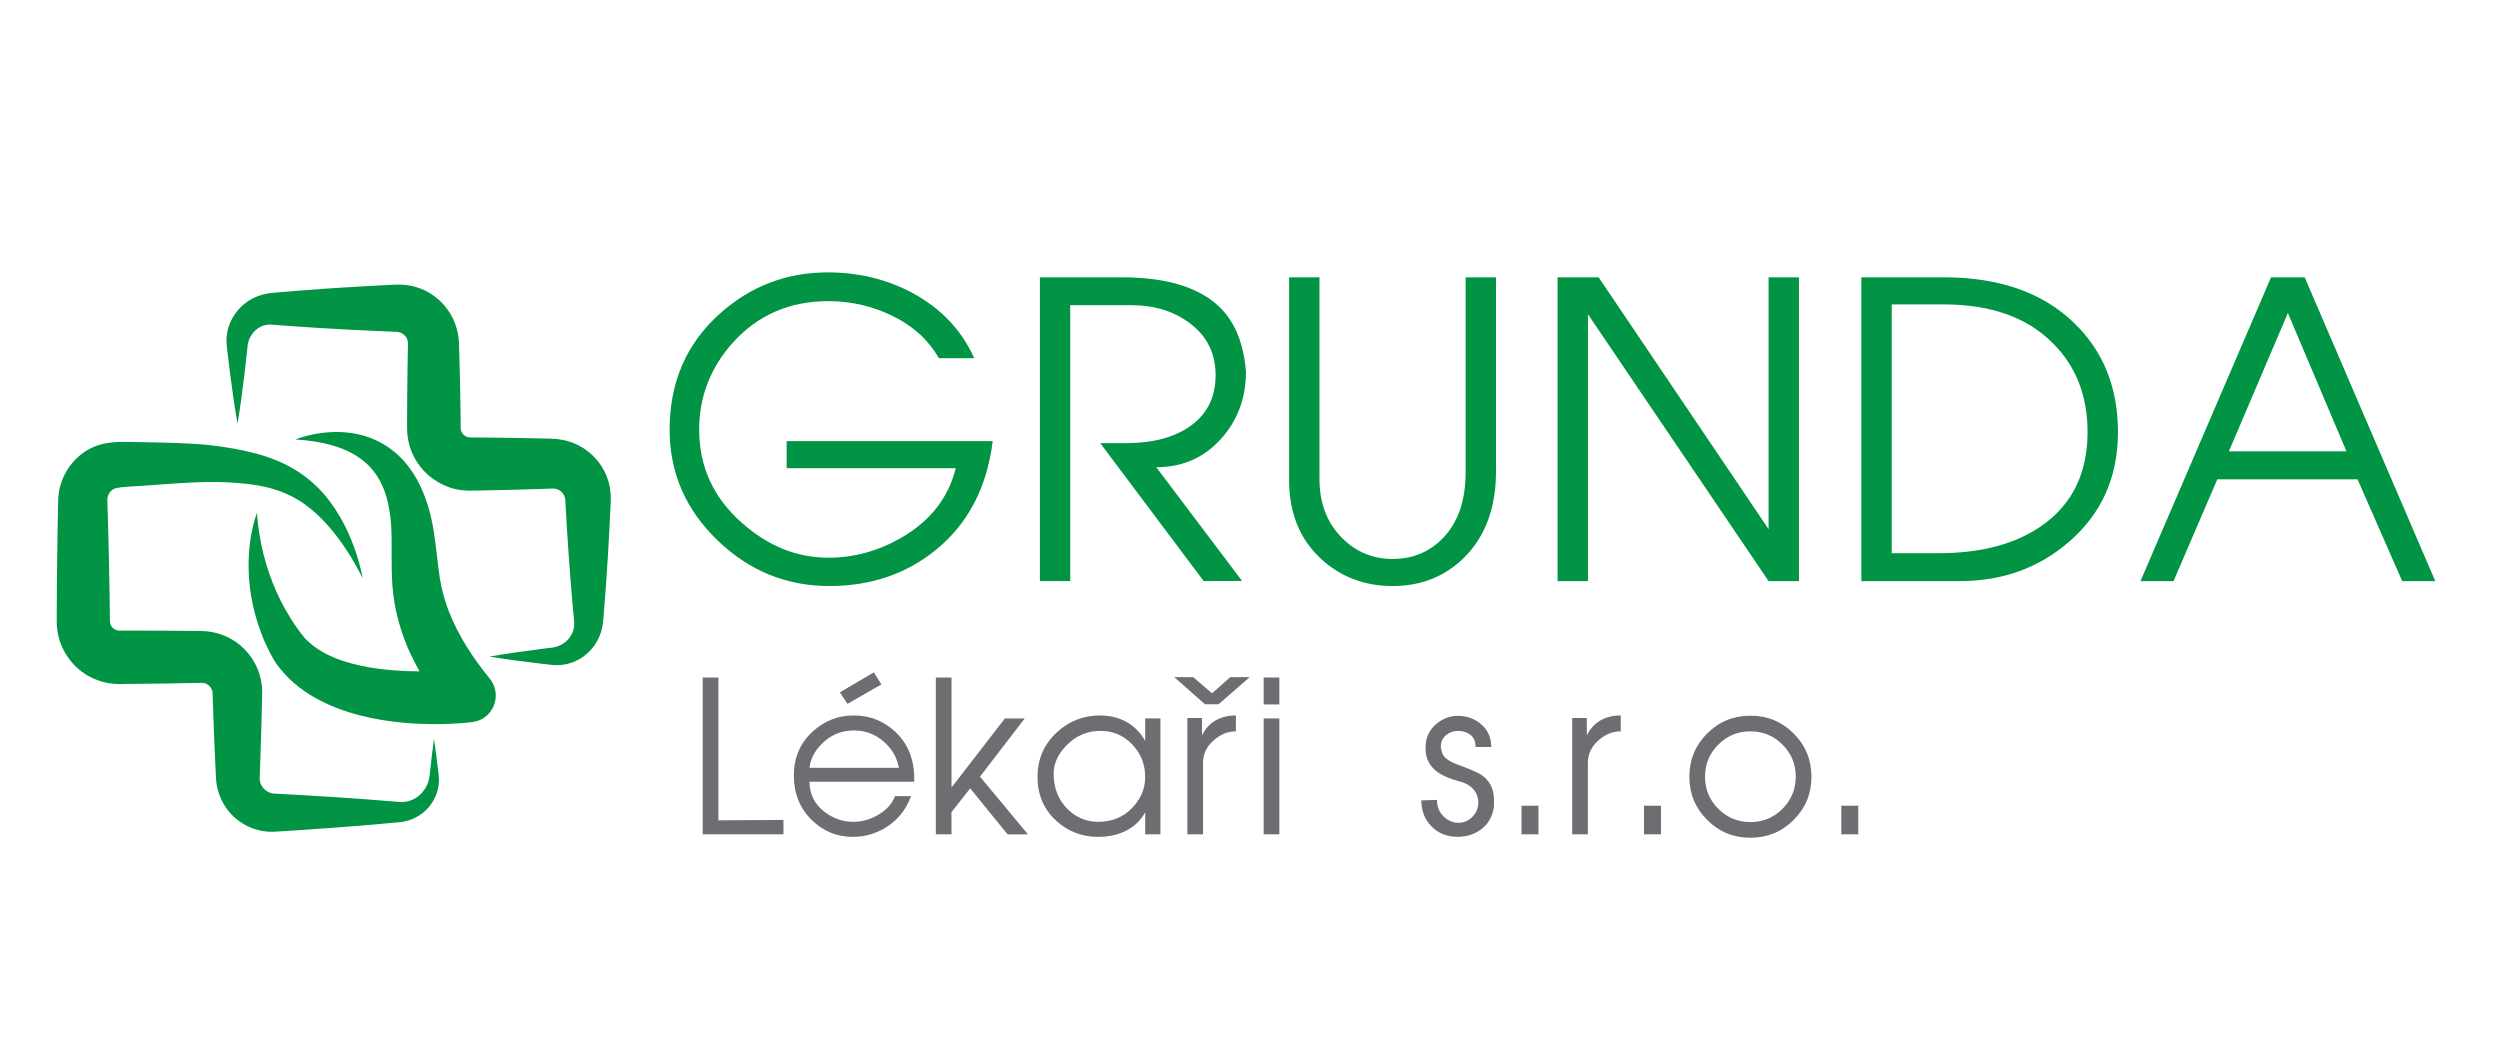 <svg xmlns:dc="http://purl.org/dc/elements/1.1/" xmlns:cc="http://creativecommons.org/ns#" xmlns:rdf="http://www.w3.org/1999/02/22-rdf-syntax-ns#" xmlns:svg="http://www.w3.org/2000/svg" xmlns="http://www.w3.org/2000/svg" xmlns:sodipodi="http://sodipodi.sourceforge.net/DTD/sodipodi-0.dtd" xmlns:inkscape="http://www.inkscape.org/namespaces/inkscape" id="Vrstva_1" x="0px" y="0px" viewBox="0 0 210 87.56" xml:space="preserve" sodipodi:docname="Grunda - logo unfinished_Kreslic&#xED; pl&#xE1;tno 1_rescale.svg" inkscape:version="1.0.2-2 (e86c870879, 2021-01-15)" width="210" height="87.56"><defs id="defs61"></defs><style type="text/css" id="style2">	.st0{fill:#009444;}	.st1{fill:#6D6E71;}</style><g id="g56" transform="matrix(0.296,0,0,0.296,3.059,21.051)" style="stroke-width:3.375">	<g id="g16" style="stroke-width:3.375">		<path class="st0" d="m 179.69,50.8 c 0,-13.51 4.81,-24.54 14.45,-33.09 8.7,-7.69 18.83,-11.53 30.41,-11.53 8.85,0 16.93,1.98 24.23,5.94 8,4.35 13.79,10.48 17.36,18.41 h -10.02 c -2.95,-5.13 -7.3,-9.1 -13.05,-11.94 -5.75,-2.83 -11.84,-4.25 -18.29,-4.25 -10.95,0 -19.96,3.88 -27.03,11.65 -6.45,7.15 -9.67,15.42 -9.67,24.81 0,10.56 4.08,19.42 12.23,26.56 7.38,6.52 15.53,9.79 24.47,9.79 7.22,0 14.13,-1.9 20.74,-5.71 8.16,-4.74 13.28,-11.3 15.38,-19.69 h -48 v -7.69 h 58.48 c -1.63,13.24 -7.07,23.58 -16.31,31.02 -8.39,6.74 -18.41,10.11 -30.06,10.11 -12.12,0 -22.64,-4.27 -31.57,-12.82 -9.17,-8.77 -13.75,-19.3 -13.75,-31.57 z" id="path4" style="stroke-width:3.375"></path>		<path class="st0" d="M 284.77,93.79 V 7.58 h 23.18 c 13.36,0 22.91,3.11 28.66,9.31 3.8,4.11 6.02,9.93 6.64,17.46 0,7.53 -2.4,13.93 -7.21,19.21 -4.81,5.28 -10.89,7.91 -18.25,7.91 l 24.35,32.27 -10.89,0.04 -29.35,-39.14 h 7.22 c 7.84,0 14.06,-1.69 18.64,-5.07 4.58,-3.38 6.87,-8.13 6.87,-14.27 0,-6.21 -2.49,-11.14 -7.46,-14.8 -4.51,-3.34 -9.98,-5.01 -16.43,-5.01 h -17.36 v 78.29 h -8.61 z" id="path6" style="stroke-width:3.375"></path>		<path class="st0" d="M 355.49,65.13 V 7.58 h 8.62 v 57.17 c 0,6.92 2.14,12.52 6.41,16.8 3.96,3.97 8.74,5.95 14.33,5.95 5.75,0 10.52,-1.98 14.33,-5.95 4.27,-4.43 6.41,-10.65 6.41,-18.67 V 7.58 h 8.62 v 54.99 c 0,10.41 -3.03,18.6 -9.09,24.58 -5.44,5.36 -12.19,8.04 -20.27,8.04 -7.92,0 -14.68,-2.56 -20.27,-7.69 -6.06,-5.59 -9.09,-13.05 -9.09,-22.37 z" id="path8" style="stroke-width:3.375"></path>		<path class="st0" d="m 440.3,93.79 h -8.62 V 7.58 h 11.65 l 48.23,71.46 V 7.58 h 8.62 v 86.21 h -8.62 L 440.3,18.06 Z" id="path10" style="stroke-width:3.375"></path>		<path class="st0" d="M 517.89,93.79 V 7.58 h 23.42 c 15.77,0 28.12,4.35 37.05,13.05 8.23,8 12.35,18.29 12.35,30.87 0,12.74 -4.62,23.11 -13.86,31.11 -8.62,7.46 -18.95,11.18 -30.99,11.18 z m 8.62,-78.52 v 70.6 h 13.28 c 12.19,0 22.02,-2.64 29.47,-7.92 8.54,-6.06 12.82,-14.87 12.82,-26.45 0,-10.25 -3.26,-18.64 -9.79,-25.16 -7.3,-7.38 -17.63,-11.07 -30.99,-11.07 z" id="path12" style="stroke-width:3.375"></path>		<path class="st0" d="m 634.15,7.58 h 9.55 l 37.05,86.21 -9.37,0.02 L 658.7,64.9 h -39.8 l -12.43,28.91 -9.37,-0.02 z m 4.78,10.13 -16.75,39.26 h 33.37 z" id="path14" style="stroke-width:3.375"></path>	</g>	<g id="g44" style="stroke-width:3.375">		<g id="g42" style="stroke-width:3.375">			<path class="st1" d="M 193.54,161.68 212,161.56 v 4.09 h -22.91 v -44.5 h 4.45 z" id="path18" style="stroke-width:3.375"></path>			<path class="st1" d="m 214.95,148.99 c 0,-5.13 1.8,-9.32 5.41,-12.57 3.33,-3.01 7.2,-4.51 11.61,-4.51 4.41,0 8.26,1.48 11.55,4.45 3.73,3.37 5.59,7.88 5.59,13.53 v 0.84 H 219.4 c 0,3.53 1.44,6.4 4.33,8.6 2.45,1.84 5.15,2.77 8.12,2.77 2.49,0 4.88,-0.69 7.19,-2.08 2.3,-1.38 3.84,-3.12 4.6,-5.2 h 4.57 c -1.4,3.77 -3.73,6.7 -6.98,8.78 -2.89,1.84 -6.09,2.77 -9.62,2.77 -4.45,0 -8.3,-1.58 -11.55,-4.75 -3.41,-3.32 -5.11,-7.53 -5.11,-12.63 z m 29.82,-2.22 c -0.56,-2.93 -1.98,-5.39 -4.27,-7.4 -2.45,-2.12 -5.25,-3.19 -8.42,-3.19 -3.13,0 -5.81,0.92 -8.06,2.77 -2.77,2.29 -4.31,4.89 -4.63,7.82 z M 228,125.36 l 9.63,-5.67 2.17,3.4 -9.62,5.53 z" id="path20" style="stroke-width:3.375"></path>			<path class="st1" d="m 255.24,165.65 v -44.5 h 4.45 v 31.21 l 15.15,-19.6 5.61,0.02 -12.68,16.5 13.62,16.38 -5.78,0.01 -10.63,-13.07 -5.32,6.79 0.03,6.27 h -4.45 z" id="path22" style="stroke-width:3.375"></path>			<path class="st1" d="m 284.1,149.42 c 0,-5.17 1.86,-9.44 5.59,-12.81 3.45,-3.13 7.46,-4.69 12.03,-4.69 2.69,0 5.09,0.54 7.22,1.62 2.41,1.24 4.31,3.11 5.71,5.59 v -6.37 h 4.33 v 32.89 h -4.33 v -6.25 c -1.24,2.25 -3.02,3.97 -5.32,5.17 -2.31,1.2 -4.96,1.8 -7.97,1.8 -4.65,0 -8.64,-1.52 -11.97,-4.57 -3.52,-3.24 -5.29,-7.37 -5.29,-12.38 z m 4.57,-1.03 c 0,4.09 1.3,7.44 3.91,10.04 2.44,2.45 5.37,3.67 8.78,3.67 3.81,0 6.98,-1.28 9.5,-3.85 2.52,-2.57 3.79,-5.51 3.79,-8.84 0,-3.61 -1.22,-6.69 -3.67,-9.26 -2.45,-2.57 -5.45,-3.85 -9.02,-3.85 -3.77,0 -7,1.38 -9.68,4.15 -2.4,2.49 -3.61,5.14 -3.61,7.94 z" id="path24" style="stroke-width:3.375"></path>			<path class="st1" d="m 331.61,128.73 -8.72,-7.7 5.39,0.03 5.35,4.57 5.16,-4.57 5.52,-0.02 -8.84,7.7 h -3.86 z m -4.99,36.92 v -33.02 h 4.15 v 4.93 c 0.92,-1.88 2.21,-3.3 3.88,-4.24 1.66,-0.94 3.58,-1.41 5.74,-1.41 v 4.51 c -2.23,0 -4.3,0.82 -6.21,2.47 -2.07,1.8 -3.11,3.95 -3.11,6.43 v 20.33 z" id="path26" style="stroke-width:3.375"></path>			<path class="st1" d="m 348.27,128.79 v -7.64 h 4.45 v 7.64 z m 0,36.86 v -32.89 h 4.45 v 32.89 z" id="path28" style="stroke-width:3.375"></path>			<path class="st1" d="m 394.27,142.4 -0.06,-1.33 c 0,-2.81 1.04,-5.08 3.13,-6.81 1.8,-1.49 3.83,-2.23 6.07,-2.23 2.41,0 4.51,0.72 6.31,2.16 2.08,1.64 3.13,3.87 3.13,6.68 h -4.45 c 0,-1.56 -0.49,-2.72 -1.47,-3.46 -0.98,-0.74 -2.14,-1.11 -3.46,-1.11 -1.2,0 -2.27,0.34 -3.19,1.02 -1.16,0.84 -1.74,2.02 -1.74,3.55 l 0.36,1.62 c 0.36,1.28 1.84,2.41 4.43,3.37 3.59,1.32 5.85,2.31 6.77,2.95 2.36,1.64 3.53,3.99 3.53,7.04 v 1.8 c -0.36,2.97 -1.67,5.23 -3.93,6.79 -1.86,1.28 -3.97,1.92 -6.35,1.92 -3.03,0 -5.5,-0.98 -7.44,-2.95 -1.94,-1.97 -2.9,-4.43 -2.9,-7.4 l 4.45,-0.12 c 0,1.9 0.62,3.46 1.86,4.67 1.24,1.21 2.65,1.82 4.21,1.82 1.52,0 2.85,-0.56 3.97,-1.69 1.12,-1.13 1.68,-2.47 1.68,-4.04 0,-1.37 -0.4,-2.55 -1.2,-3.56 -0.96,-1.2 -2.37,-2.03 -4.21,-2.47 -2.53,-0.68 -4.47,-1.49 -5.83,-2.41 -2.16,-1.45 -3.39,-3.4 -3.67,-5.81 z" id="path30" style="stroke-width:3.375"></path>			<path class="st1" d="m 421.45,165.65 v -8.12 h 4.81 v 8.12 z" id="path32" style="stroke-width:3.375"></path>			<path class="st1" d="m 435.83,165.65 v -33.02 h 4.15 v 4.93 c 0.92,-1.88 2.21,-3.3 3.88,-4.24 1.66,-0.94 3.58,-1.41 5.74,-1.41 v 4.51 c -2.23,0 -4.3,0.82 -6.21,2.47 -2.07,1.8 -3.11,3.95 -3.11,6.43 v 20.33 z" id="path34" style="stroke-width:3.375"></path>			<path class="st1" d="m 456.21,165.65 v -8.12 h 4.81 v 8.12 z" id="path36" style="stroke-width:3.375"></path>			<path class="st1" d="m 486.4,131.98 c 4.81,0 8.9,1.68 12.27,5.05 3.37,3.37 5.05,7.46 5.05,12.27 0,4.81 -1.68,8.9 -5.05,12.27 -3.37,3.37 -7.46,5.05 -12.27,5.05 -4.81,0 -8.9,-1.68 -12.27,-5.05 -3.37,-3.37 -5.05,-7.46 -5.05,-12.27 0,-4.81 1.68,-8.9 5.05,-12.27 3.37,-3.37 7.46,-5.05 12.27,-5.05 z m 0,4.45 c -3.57,0 -6.61,1.25 -9.11,3.76 -2.51,2.51 -3.76,5.54 -3.76,9.11 0,3.57 1.25,6.61 3.76,9.11 2.51,2.5 5.54,3.76 9.11,3.76 3.57,0 6.6,-1.25 9.11,-3.76 2.5,-2.51 3.76,-5.54 3.76,-9.11 0,-3.57 -1.25,-6.6 -3.76,-9.11 -2.5,-2.51 -5.54,-3.76 -9.11,-3.76 z" id="path38" style="stroke-width:3.375"></path>			<path class="st1" d="m 512.2,165.65 v -8.12 h 4.81 v 8.12 z" id="path40" style="stroke-width:3.375"></path>		</g>	</g>	<g id="g54" style="stroke-width:3.375">		<g id="g52" style="stroke-width:3.375">			<path class="st0" d="m 128.57,115.21 c 4.94,-0.87 9.88,-1.55 14.81,-2.18 l 1.85,-0.23 0.93,-0.11 0.23,-0.03 c 0.08,-0.01 0.16,-0.02 0.21,-0.03 l 0.35,-0.07 c 0.92,-0.2 1.77,-0.55 2.51,-1.02 0.74,-0.48 1.38,-1.07 1.88,-1.76 0.49,-0.68 0.86,-1.43 1.06,-2.19 0.21,-0.76 0.28,-1.53 0.2,-2.29 l -0.32,-3.46 -0.32,-3.7 c -0.11,-1.23 -0.21,-2.47 -0.31,-3.7 -0.4,-4.94 -0.74,-9.88 -1.05,-14.82 -0.16,-2.47 -0.29,-4.94 -0.43,-7.41 l -0.05,-0.93 -0.02,-0.46 -0.01,-0.12 v -0.06 l -0.01,-0.02 -0.02,-0.09 c -0.01,-0.06 -0.02,-0.11 -0.03,-0.17 -0.01,-0.06 -0.01,-0.11 -0.03,-0.17 -0.04,-0.11 -0.06,-0.22 -0.09,-0.32 -0.14,-0.42 -0.38,-0.79 -0.65,-1.12 -0.27,-0.33 -0.61,-0.6 -0.97,-0.8 -0.36,-0.2 -0.74,-0.33 -1.11,-0.39 -0.19,-0.04 -0.38,-0.04 -0.57,-0.04 -0.05,0.01 -0.1,0.01 -0.15,0.01 h -0.07 -0.04 -0.02 -0.05 l -0.93,0.04 -3.71,0.12 c -4.94,0.16 -9.88,0.27 -14.82,0.37 -1.24,0.03 -2.47,0.04 -3.71,0.06 h -0.06 -0.1 -0.2 l -0.4,-0.01 -0.8,-0.04 c -0.27,-0.01 -0.53,-0.05 -0.8,-0.08 -0.27,-0.04 -0.53,-0.07 -0.8,-0.11 -0.53,-0.07 -1.06,-0.21 -1.58,-0.34 -0.26,-0.07 -0.53,-0.12 -0.78,-0.22 -0.26,-0.09 -0.51,-0.17 -0.77,-0.27 -4.07,-1.48 -7.51,-4.48 -9.55,-8.29 -0.24,-0.48 -0.49,-0.97 -0.7,-1.46 -0.2,-0.5 -0.38,-1.01 -0.56,-1.52 -0.15,-0.52 -0.29,-1.04 -0.41,-1.57 -0.11,-0.53 -0.19,-1.06 -0.27,-1.6 -0.04,-0.27 -0.06,-0.53 -0.08,-0.8 l -0.04,-0.8 c -0.03,-0.64 -0.02,-0.81 -0.02,-1.15 v -1.85 l 0.04,-7.41 c 0.03,-2.47 0.05,-4.94 0.09,-7.41 l 0.12,-6.87 c 0,-0.37 -0.06,-0.72 -0.18,-1.07 -0.12,-0.35 -0.31,-0.69 -0.57,-0.99 -0.25,-0.3 -0.57,-0.56 -0.91,-0.76 -0.35,-0.2 -0.74,-0.33 -1.16,-0.39 l -0.08,-0.02 -0.04,-0.01 c -0.01,0 -0.01,0 -0.02,0 h -0.06 L 101.96,23.06 101.04,23 99.19,22.92 95.48,22.76 C 93.01,22.64 90.54,22.53 88.07,22.4 85.6,22.28 83.13,22.12 80.66,21.98 78.19,21.82 75.72,21.67 73.25,21.49 72.01,21.41 70.78,21.32 69.54,21.22 L 66.4,20.99 c -0.71,-0.02 -1.43,0.1 -2.14,0.35 -0.7,0.25 -1.38,0.65 -1.98,1.17 -0.6,0.52 -1.12,1.16 -1.52,1.89 l -0.15,0.28 c -0.04,0.09 -0.08,0.19 -0.12,0.29 l -0.13,0.29 c -0.05,0.1 -0.06,0.2 -0.1,0.3 l -0.1,0.31 c -0.02,0.05 -0.04,0.1 -0.05,0.16 l -0.03,0.16 -0.07,0.32 -0.03,0.16 c -0.01,0.03 -0.01,0.05 -0.02,0.09 l -0.01,0.12 c -0.25,2.47 -0.53,4.94 -0.82,7.42 -0.59,4.94 -1.23,9.89 -2.06,14.83 -0.87,-4.94 -1.56,-9.88 -2.19,-14.81 -0.31,-2.47 -0.61,-4.94 -0.89,-7.41 l -0.01,-0.12 c 0,-0.04 -0.01,-0.1 -0.01,-0.14 l -0.01,-0.3 -0.02,-0.6 -0.01,-0.3 c 0,-0.1 0.01,-0.2 0.01,-0.3 l 0.04,-0.61 C 54,24.34 54,24.13 54.04,23.93 l 0.1,-0.61 c 0.04,-0.2 0.07,-0.41 0.11,-0.61 l 0.16,-0.6 c 0.43,-1.59 1.18,-3.12 2.19,-4.48 1,-1.36 2.28,-2.54 3.74,-3.47 1.46,-0.93 3.14,-1.58 4.88,-1.92 l 0.33,-0.07 c 0.11,-0.02 0.22,-0.03 0.33,-0.05 l 0.66,-0.08 0.33,-0.04 0.3,-0.03 0.46,-0.04 1.85,-0.16 c 1.23,-0.11 2.47,-0.21 3.7,-0.31 2.47,-0.2 4.94,-0.38 7.41,-0.56 2.47,-0.17 4.94,-0.34 7.41,-0.49 2.47,-0.16 4.94,-0.29 7.41,-0.43 l 3.71,-0.19 1.85,-0.09 0.93,-0.04 0.46,-0.02 h 0.06 0.09 0.19 0.38 c 2.04,0.02 4.11,0.41 6.04,1.17 1.93,0.76 3.71,1.89 5.24,3.3 1.53,1.41 2.81,3.1 3.75,4.98 0.94,1.88 1.52,3.95 1.73,6.05 l 0.06,0.79 c 0.02,0.25 0.03,0.57 0.03,0.68 l 0.03,0.93 0.05,1.85 0.1,3.71 c 0.06,2.47 0.1,4.94 0.16,7.41 l 0.11,7.41 0.01,1.85 c 0,0.28 0,0.72 0.02,0.7 0.01,0.04 0.01,0.08 0.01,0.12 0,0.04 -0.01,0.08 0.01,0.12 0.02,0.08 0.02,0.16 0.04,0.23 0.03,0.07 0.05,0.15 0.06,0.22 0.04,0.07 0.07,0.14 0.08,0.21 0.04,0.07 0.08,0.13 0.1,0.21 0.15,0.27 0.35,0.53 0.58,0.74 0.24,0.21 0.51,0.37 0.8,0.49 0.04,0.01 0.07,0.03 0.11,0.05 0.03,0.02 0.08,0.02 0.11,0.03 0.08,0.01 0.14,0.06 0.23,0.06 0.04,0 0.08,0.01 0.12,0.02 0.04,0.01 0.08,0.03 0.12,0.02 0.04,0 0.08,0 0.12,0.01 l 0.06,0.01 0.03,0.01 h 0.02 0.06 c 1.24,0.01 2.47,0.01 3.71,0.02 4.94,0.05 9.88,0.11 14.83,0.23 l 3.71,0.08 0.93,0.03 0.36,0.02 0.39,0.02 0.78,0.06 c 1.04,0.11 2.07,0.3 3.07,0.6 2,0.58 3.89,1.53 5.53,2.79 1.64,1.25 3.04,2.79 4.12,4.53 1.08,1.74 1.84,3.68 2.21,5.68 0.09,0.5 0.15,1 0.21,1.51 0.04,0.25 0.04,0.5 0.05,0.75 l 0.02,0.75 0.01,0.38 v 0.09 0.06 0.12 l -0.02,0.46 -0.04,0.93 c -0.11,2.47 -0.23,4.94 -0.36,7.41 -0.26,4.94 -0.56,9.89 -0.91,14.83 -0.08,1.24 -0.18,2.47 -0.27,3.71 l -0.29,3.71 -0.15,1.85 -0.08,0.93 -0.05,0.53 -0.07,0.64 c -0.21,1.71 -0.73,3.38 -1.53,4.87 -0.8,1.49 -1.86,2.82 -3.11,3.89 -1.25,1.07 -2.68,1.9 -4.19,2.42 -1.51,0.53 -3.1,0.77 -4.65,0.71 l -0.58,-0.02 c -0.1,0 -0.17,-0.01 -0.25,-0.02 l -0.23,-0.03 -0.93,-0.1 -1.85,-0.21 c -4.98,-0.58 -9.92,-1.22 -14.87,-2.04 z" id="path46" style="stroke-width:3.375"></path>			<path class="st0" d="m 92.6,92.97 c -0.36,-0.68 -0.7,-1.36 -1.08,-2.03 -0.35,-0.68 -0.73,-1.34 -1.1,-2 C 89.67,87.62 88.89,86.32 88.06,85.07 87.25,83.81 86.38,82.58 85.49,81.4 85.05,80.8 84.58,80.23 84.12,79.65 83.65,79.08 83.18,78.52 82.69,77.98 81.72,76.89 80.71,75.84 79.65,74.86 78.6,73.89 77.53,72.98 76.39,72.17 L 75.97,71.86 C 75.83,71.76 75.68,71.67 75.54,71.57 75.25,71.38 74.97,71.18 74.67,71 l -0.88,-0.53 c -0.15,-0.09 -0.3,-0.17 -0.45,-0.25 l -0.45,-0.24 -0.45,-0.24 c -0.15,-0.08 -0.31,-0.15 -0.46,-0.22 -0.31,-0.15 -0.61,-0.3 -0.92,-0.44 l -0.94,-0.4 C 69.81,68.55 69.48,68.44 69.17,68.31 67.89,67.85 66.6,67.43 65.26,67.13 63.92,66.82 62.58,66.55 61.2,66.38 L 60.69,66.31 60.17,66.25 59.13,66.13 C 58.41,66.07 57.69,65.99 56.96,65.94 56.24,65.9 55.52,65.83 54.8,65.8 L 53.72,65.74 C 53.36,65.72 53,65.72 52.64,65.7 c -2.88,-0.09 -5.76,-0.04 -8.68,0.11 -1.46,0.06 -2.94,0.16 -4.42,0.26 l -4.51,0.32 c -1.51,0.11 -3.04,0.22 -4.58,0.32 l -4.45,0.28 -1.08,0.09 -0.5,0.05 -0.24,0.02 -0.22,0.03 c -0.59,0.07 -1.08,0.16 -1.45,0.27 -0.37,0.1 -0.63,0.21 -0.81,0.33 -0.04,0.03 -0.09,0.06 -0.13,0.09 -0.04,0.03 -0.08,0.05 -0.11,0.09 -0.02,0.02 -0.04,0.03 -0.05,0.05 -0.02,0.01 -0.04,0.02 -0.06,0.05 -0.05,0.05 -0.1,0.08 -0.14,0.13 -0.37,0.35 -0.67,0.8 -0.85,1.28 -0.19,0.48 -0.27,0.99 -0.23,1.44 l 0.14,4.42 0.12,4.56 c 0.17,6.08 0.28,12.16 0.38,18.25 l 0.06,4.56 0.03,2.28 v 0.27 c 0.01,0.03 0.01,0.05 0.01,0.08 0.01,0.05 0.01,0.1 0.01,0.15 -0.01,0.05 0.02,0.1 0.03,0.15 0.01,0.05 0.02,0.1 0.02,0.14 0.09,0.37 0.26,0.72 0.5,1.03 0.24,0.31 0.54,0.58 0.89,0.74 0.34,0.17 0.7,0.27 1.1,0.28 0.02,0 0.05,0.01 0.07,0.01 h 0.27 0.57 1.14 2.28 l 9.12,0.03 9.12,0.08 c 0.41,0.01 0.64,0 1.41,0.04 0.33,0.02 0.65,0.04 0.98,0.06 0.32,0.02 0.65,0.08 0.97,0.13 0.32,0.05 0.65,0.1 0.97,0.17 0.32,0.08 0.64,0.16 0.95,0.24 0.64,0.15 1.25,0.39 1.86,0.62 0.15,0.06 0.31,0.12 0.46,0.18 l 0.44,0.21 c 0.29,0.14 0.59,0.29 0.88,0.43 0.15,0.07 0.29,0.15 0.43,0.24 l 0.42,0.25 c 0.28,0.17 0.56,0.34 0.82,0.52 0.26,0.19 0.52,0.39 0.78,0.59 0.26,0.2 0.52,0.39 0.75,0.62 0.48,0.44 0.97,0.87 1.39,1.36 1.75,1.91 3.07,4.21 3.82,6.69 0.16,0.63 0.34,1.25 0.45,1.89 0.05,0.32 0.1,0.64 0.14,0.96 L 64,123.6 c 0.02,0.16 0.02,0.32 0.03,0.48 0.02,0.32 0.03,0.64 0.04,0.96 l 0.01,0.24 v 0.12 0.08 l -0.01,0.29 -0.03,1.14 c -0.06,3.04 -0.15,6.08 -0.23,9.12 -0.09,3.04 -0.19,6.08 -0.29,9.12 l -0.08,2.28 -0.04,1.14 -0.02,0.57 -0.01,0.14 v 0.07 0.03 0.11 c -0.03,0.61 0.04,1.21 0.27,1.8 l 0.02,0.06 0.03,0.05 0.05,0.11 c 0.03,0.07 0.06,0.15 0.1,0.22 0.04,0.07 0.09,0.13 0.13,0.2 0.04,0.07 0.07,0.15 0.13,0.21 0.11,0.12 0.18,0.28 0.3,0.39 0.06,0.06 0.11,0.12 0.16,0.19 0.06,0.06 0.12,0.11 0.18,0.17 0.49,0.45 1.07,0.82 1.74,1.02 0.08,0.02 0.17,0.04 0.25,0.07 l 0.13,0.04 c 0.04,0.02 0.09,0.01 0.13,0.02 0.09,0.01 0.18,0.03 0.27,0.04 l 0.07,0.01 c 0.03,0 0.03,0.01 0.09,0.01 l 0.29,0.01 2.28,0.12 4.56,0.25 c 6.08,0.34 12.17,0.73 18.25,1.18 3.04,0.23 6.08,0.46 9.13,0.72 l 0.57,0.05 0.14,0.01 c 0.05,0 0.1,0.01 0.13,0.01 l 0.21,0.01 0.42,0.03 0.1,0.01 0.1,-0.01 0.21,-0.01 c 0.14,-0.01 0.28,-0.01 0.42,-0.01 l 0.42,-0.06 c 0.14,-0.02 0.28,-0.02 0.42,-0.06 l 0.42,-0.1 0.21,-0.05 c 0.07,-0.02 0.14,-0.05 0.2,-0.07 l 0.41,-0.14 c 0.14,-0.04 0.27,-0.11 0.4,-0.17 l 0.4,-0.18 0.38,-0.22 c 0.13,-0.08 0.27,-0.14 0.38,-0.23 l 0.37,-0.26 c 0.06,-0.04 0.13,-0.08 0.18,-0.13 l 0.17,-0.15 c 0.93,-0.78 1.71,-1.79 2.25,-2.95 0.06,-0.15 0.12,-0.3 0.18,-0.45 0.06,-0.15 0.13,-0.3 0.17,-0.46 l 0.13,-0.47 c 0.04,-0.16 0.1,-0.32 0.12,-0.48 l 0.09,-0.49 0.04,-0.25 0.03,-0.29 0.12,-1.14 c 0.35,-3.04 0.68,-6.09 1.11,-9.13 0.45,3.04 0.82,6.08 1.19,9.12 l 0.13,1.14 0.03,0.28 0.02,0.32 0.03,0.65 c 0.02,0.22 0,0.43 -0.01,0.65 l -0.04,0.66 c -0.01,0.22 -0.06,0.43 -0.09,0.65 -0.04,0.22 -0.06,0.44 -0.11,0.66 -0.37,1.74 -1.17,3.42 -2.3,4.86 l -0.21,0.27 c -0.07,0.09 -0.15,0.17 -0.23,0.26 l -0.47,0.51 c -0.15,0.18 -0.34,0.32 -0.51,0.48 l -0.53,0.46 -0.57,0.42 c -0.19,0.13 -0.38,0.29 -0.59,0.4 l -0.61,0.36 c -0.1,0.06 -0.21,0.12 -0.31,0.18 l -0.32,0.15 -0.65,0.3 c -0.22,0.1 -0.45,0.17 -0.68,0.25 -0.23,0.08 -0.46,0.16 -0.69,0.23 l -0.71,0.17 -0.36,0.08 -0.18,0.04 -0.18,0.02 -0.72,0.09 -0.36,0.04 -0.3,0.03 -0.57,0.05 c -3.04,0.28 -6.08,0.55 -9.12,0.8 -6.08,0.5 -12.16,0.95 -18.24,1.35 l -4.56,0.29 -2.28,0.14 -0.29,0.02 c -0.04,0 -0.13,0 -0.19,0 h -0.22 c -0.29,0 -0.58,0 -0.87,-0.01 -0.15,-0.01 -0.29,0 -0.44,-0.02 l -0.44,-0.04 c -0.29,-0.03 -0.58,-0.06 -0.87,-0.1 -4.67,-0.7 -8.98,-3.64 -11.36,-7.86 -1.19,-2.1 -1.92,-4.5 -2.07,-6.93 l -0.03,-0.46 -0.01,-0.19 -0.01,-0.14 -0.03,-0.57 -0.05,-1.14 -0.11,-2.28 c -0.13,-3.04 -0.26,-6.08 -0.38,-9.12 -0.11,-3.04 -0.23,-6.08 -0.32,-9.12 L 50,125.8 49.99,125.51 v -0.07 l -0.01,-0.02 0.02,-0.01 c -0.01,-0.06 -0.02,-0.12 -0.03,-0.18 0,-0.03 0,-0.06 -0.01,-0.09 -0.01,-0.03 -0.02,-0.06 -0.03,-0.08 -0.02,-0.06 -0.03,-0.11 -0.04,-0.17 0,-0.01 0,-0.03 -0.01,-0.04 l -0.02,-0.04 c -0.01,-0.03 -0.02,-0.05 -0.03,-0.08 -0.02,-0.05 -0.03,-0.11 -0.05,-0.16 -0.18,-0.42 -0.44,-0.79 -0.77,-1.1 -0.07,-0.09 -0.18,-0.14 -0.26,-0.21 -0.04,-0.04 -0.09,-0.06 -0.14,-0.09 -0.05,-0.03 -0.09,-0.06 -0.14,-0.09 -0.05,-0.03 -0.1,-0.04 -0.15,-0.07 -0.02,-0.01 -0.05,-0.03 -0.07,-0.04 -0.02,-0.02 -0.04,-0.03 -0.07,-0.04 -0.05,-0.02 -0.1,-0.03 -0.15,-0.06 -0.02,-0.01 -0.05,-0.02 -0.07,-0.04 -0.03,-0.01 -0.05,-0.01 -0.08,-0.02 -0.1,-0.02 -0.2,-0.07 -0.31,-0.08 -0.05,-0.01 -0.1,-0.02 -0.15,-0.04 -0.05,0 -0.11,0 -0.16,-0.01 -0.05,0 -0.1,-0.02 -0.16,-0.02 -0.06,0.01 -0.11,0.01 -0.16,0.01 0.01,-0.01 -0.52,0 -0.87,0.01 l -9.12,0.16 -9.12,0.11 -2.28,0.02 -1.13,0.03 h -0.57 -0.3 l -0.49,-0.01 c -2.64,-0.06 -5.3,-0.72 -7.66,-1.93 -2.37,-1.2 -4.43,-2.96 -6.03,-5.07 -1.6,-2.11 -2.75,-4.59 -3.26,-7.2 -0.06,-0.33 -0.11,-0.65 -0.16,-0.98 -0.04,-0.33 -0.1,-0.66 -0.12,-0.99 -0.02,-0.33 -0.04,-0.66 -0.05,-0.99 l -0.02,-0.49 v -0.3 L 5.77,102.76 5.79,98.2 C 5.83,92.12 5.89,86.03 6,79.95 l 0.08,-4.56 0.11,-4.7 c 0.04,-1.29 0.22,-2.57 0.55,-3.81 0.33,-1.23 0.8,-2.42 1.38,-3.54 1.17,-2.24 2.83,-4.21 4.86,-5.73 0.25,-0.19 0.52,-0.37 0.78,-0.55 0.26,-0.18 0.56,-0.35 0.84,-0.52 0.29,-0.17 0.59,-0.32 0.88,-0.47 0.3,-0.15 0.6,-0.28 0.9,-0.41 1.21,-0.51 2.42,-0.82 3.54,-1.02 1.12,-0.2 2.15,-0.28 3.07,-0.32 l 0.35,-0.01 0.33,-0.01 c 0.22,-0.01 0.43,-0.01 0.64,-0.01 h 1.2 l 4.67,0.07 4.54,0.1 c 3.05,0.06 6.16,0.15 9.31,0.33 1.58,0.09 3.17,0.22 4.76,0.38 0.8,0.09 1.59,0.16 2.39,0.28 l 1.19,0.16 c 0.4,0.05 0.8,0.12 1.19,0.18 1.59,0.23 3.17,0.53 4.74,0.86 0.78,0.16 1.56,0.35 2.34,0.52 0.39,0.09 0.8,0.2 1.2,0.3 l 0.6,0.15 0.6,0.17 c 1.6,0.44 3.18,0.98 4.74,1.61 1.56,0.62 3.09,1.35 4.56,2.18 1.48,0.82 2.89,1.76 4.23,2.79 l 0.5,0.39 c 0.17,0.13 0.33,0.26 0.49,0.4 l 0.96,0.82 c 0.31,0.28 0.61,0.57 0.92,0.86 0.15,0.14 0.3,0.28 0.45,0.43 l 0.43,0.45 c 0.28,0.3 0.58,0.59 0.85,0.91 l 0.81,0.93 c 0.27,0.31 0.51,0.64 0.77,0.96 0.25,0.32 0.51,0.64 0.74,0.97 0.96,1.29 1.83,2.65 2.64,4.02 0.8,1.38 1.54,2.78 2.19,4.21 0.66,1.43 1.26,2.87 1.79,4.34 1.06,2.91 1.9,5.89 2.49,8.91 z" id="path48" style="stroke-width:3.375"></path>			<path class="st0" d="m 128.67,121.47 -0.08,-0.09 c -4.83,-5.91 -8.87,-12.18 -11.48,-18.84 l -0.47,-1.25 -0.12,-0.31 -0.1,-0.32 -0.21,-0.63 c -0.29,-0.84 -0.51,-1.7 -0.77,-2.55 -0.12,-0.43 -0.21,-0.86 -0.31,-1.29 l -0.15,-0.65 c -0.06,-0.22 -0.08,-0.43 -0.13,-0.65 l -0.26,-1.3 c -0.08,-0.45 -0.15,-0.92 -0.22,-1.38 -0.56,-3.76 -0.89,-7.91 -1.58,-12.3 -0.18,-1.1 -0.37,-2.21 -0.61,-3.33 -0.12,-0.56 -0.24,-1.12 -0.39,-1.69 l -0.21,-0.85 -0.24,-0.85 c -0.08,-0.28 -0.15,-0.57 -0.25,-0.85 l -0.27,-0.83 c -0.18,-0.55 -0.39,-1.1 -0.59,-1.65 -0.1,-0.27 -0.19,-0.54 -0.31,-0.82 l -0.35,-0.83 -0.35,-0.82 c -0.12,-0.27 -0.26,-0.55 -0.39,-0.82 -1.05,-2.17 -2.36,-4.27 -3.94,-6.16 l -0.6,-0.7 c -0.21,-0.23 -0.43,-0.45 -0.64,-0.67 -0.22,-0.22 -0.42,-0.45 -0.65,-0.66 l -0.68,-0.63 c -0.45,-0.42 -0.94,-0.8 -1.42,-1.18 -0.24,-0.2 -0.49,-0.37 -0.74,-0.55 L 99.41,55.5 C 97.36,54.17 95.14,53.18 92.89,52.52 92.61,52.44 92.32,52.37 92.04,52.3 91.76,52.23 91.48,52.15 91.19,52.1 90.62,51.98 90.06,51.87 89.5,51.79 88.37,51.61 87.25,51.53 86.13,51.48 83.9,51.43 81.71,51.59 79.59,51.96 l -0.79,0.14 -0.79,0.17 c -0.26,0.05 -0.52,0.11 -0.78,0.18 -0.26,0.06 -0.52,0.12 -0.78,0.19 -0.51,0.14 -1.03,0.28 -1.53,0.44 -0.51,0.16 -1.01,0.33 -1.5,0.5 4.2,0.28 8.29,0.9 11.99,2.14 1.84,0.63 3.58,1.41 5.14,2.36 l 0.57,0.37 c 0.1,0.06 0.19,0.12 0.29,0.18 l 0.27,0.2 0.55,0.39 0.52,0.42 c 0.35,0.27 0.67,0.57 1,0.85 0.17,0.14 0.31,0.3 0.47,0.45 l 0.45,0.46 c 2.34,2.52 3.86,5.55 4.77,8.9 0.06,0.21 0.12,0.41 0.17,0.63 l 0.14,0.64 0.15,0.64 c 0.05,0.22 0.08,0.45 0.12,0.67 0.08,0.45 0.17,0.89 0.23,1.34 0.07,0.45 0.14,0.9 0.19,1.34 l 0.08,0.66 0.06,0.68 c 0.05,0.45 0.07,0.91 0.1,1.37 0.03,0.45 0.05,0.93 0.07,1.4 0.02,0.47 0.03,0.95 0.04,1.42 0.08,3.85 -0.07,7.96 0.14,12.43 0.03,0.56 0.06,1.13 0.11,1.7 l 0.17,1.76 c 0.03,0.29 0.05,0.59 0.1,0.88 l 0.13,0.88 c 0.09,0.58 0.17,1.17 0.28,1.75 l 0.34,1.74 c 0.11,0.58 0.27,1.15 0.41,1.72 l 0.22,0.86 0.11,0.43 0.12,0.42 0.5,1.69 c 0.17,0.56 0.37,1.11 0.56,1.66 l 0.29,0.83 c 0.1,0.28 0.21,0.54 0.31,0.82 l 0.64,1.63 0.7,1.59 0.36,0.79 0.38,0.78 c 0.26,0.52 0.5,1.04 0.77,1.55 0.43,0.8 0.85,1.6 1.29,2.39 -0.21,0 -0.42,0 -0.63,0 -0.92,-0.01 -1.84,-0.03 -2.76,-0.06 -0.92,-0.03 -1.83,-0.08 -2.74,-0.14 -0.91,-0.05 -1.81,-0.13 -2.71,-0.21 -3.6,-0.35 -7.12,-0.91 -10.44,-1.81 -3.32,-0.89 -6.42,-2.13 -9.09,-3.79 -0.66,-0.42 -1.3,-0.87 -1.91,-1.34 -0.6,-0.48 -1.18,-0.99 -1.72,-1.52 l -0.1,-0.1 -0.09,-0.09 -0.18,-0.18 c -0.12,-0.12 -0.24,-0.22 -0.37,-0.41 l -0.79,-1 c -0.27,-0.32 -0.53,-0.7 -0.8,-1.06 -0.26,-0.37 -0.54,-0.73 -0.79,-1.1 -2.06,-2.99 -3.88,-6.23 -5.43,-9.65 -1.53,-3.43 -2.78,-7.03 -3.72,-10.79 -0.95,-3.75 -1.56,-7.65 -1.88,-11.7 -1.33,3.83 -2.05,7.92 -2.28,12.08 -0.22,4.16 0.07,8.38 0.84,12.56 0.8,4.17 2.07,8.29 3.82,12.27 0.22,0.5 0.46,0.98 0.7,1.48 0.24,0.49 0.46,0.98 0.74,1.49 l 0.82,1.5 c 0.12,0.24 0.32,0.52 0.5,0.8 l 0.27,0.41 0.14,0.2 0.14,0.19 0.54,0.74 c 0.18,0.25 0.38,0.48 0.57,0.72 0.38,0.48 0.79,0.93 1.2,1.39 0.83,0.89 1.7,1.74 2.62,2.52 1.83,1.57 3.79,2.92 5.82,4.06 2.02,1.17 4.11,2.1 6.21,2.94 4.22,1.62 8.5,2.69 12.78,3.4 1.07,0.17 2.14,0.34 3.2,0.47 1.07,0.13 2.13,0.25 3.2,0.34 2.13,0.2 4.26,0.3 6.38,0.35 2.12,0.06 4.24,0.03 6.37,-0.05 1.06,-0.04 2.13,-0.1 3.2,-0.18 0.54,-0.04 1.07,-0.08 1.62,-0.14 l 0.82,-0.08 0.43,-0.05 0.49,-0.06 c 1.38,-0.16 2.73,-0.7 3.89,-1.65 3.22,-2.69 3.7,-7.44 1.07,-10.67 z" id="path50" style="stroke-width:3.375"></path>		</g>	</g></g></svg>